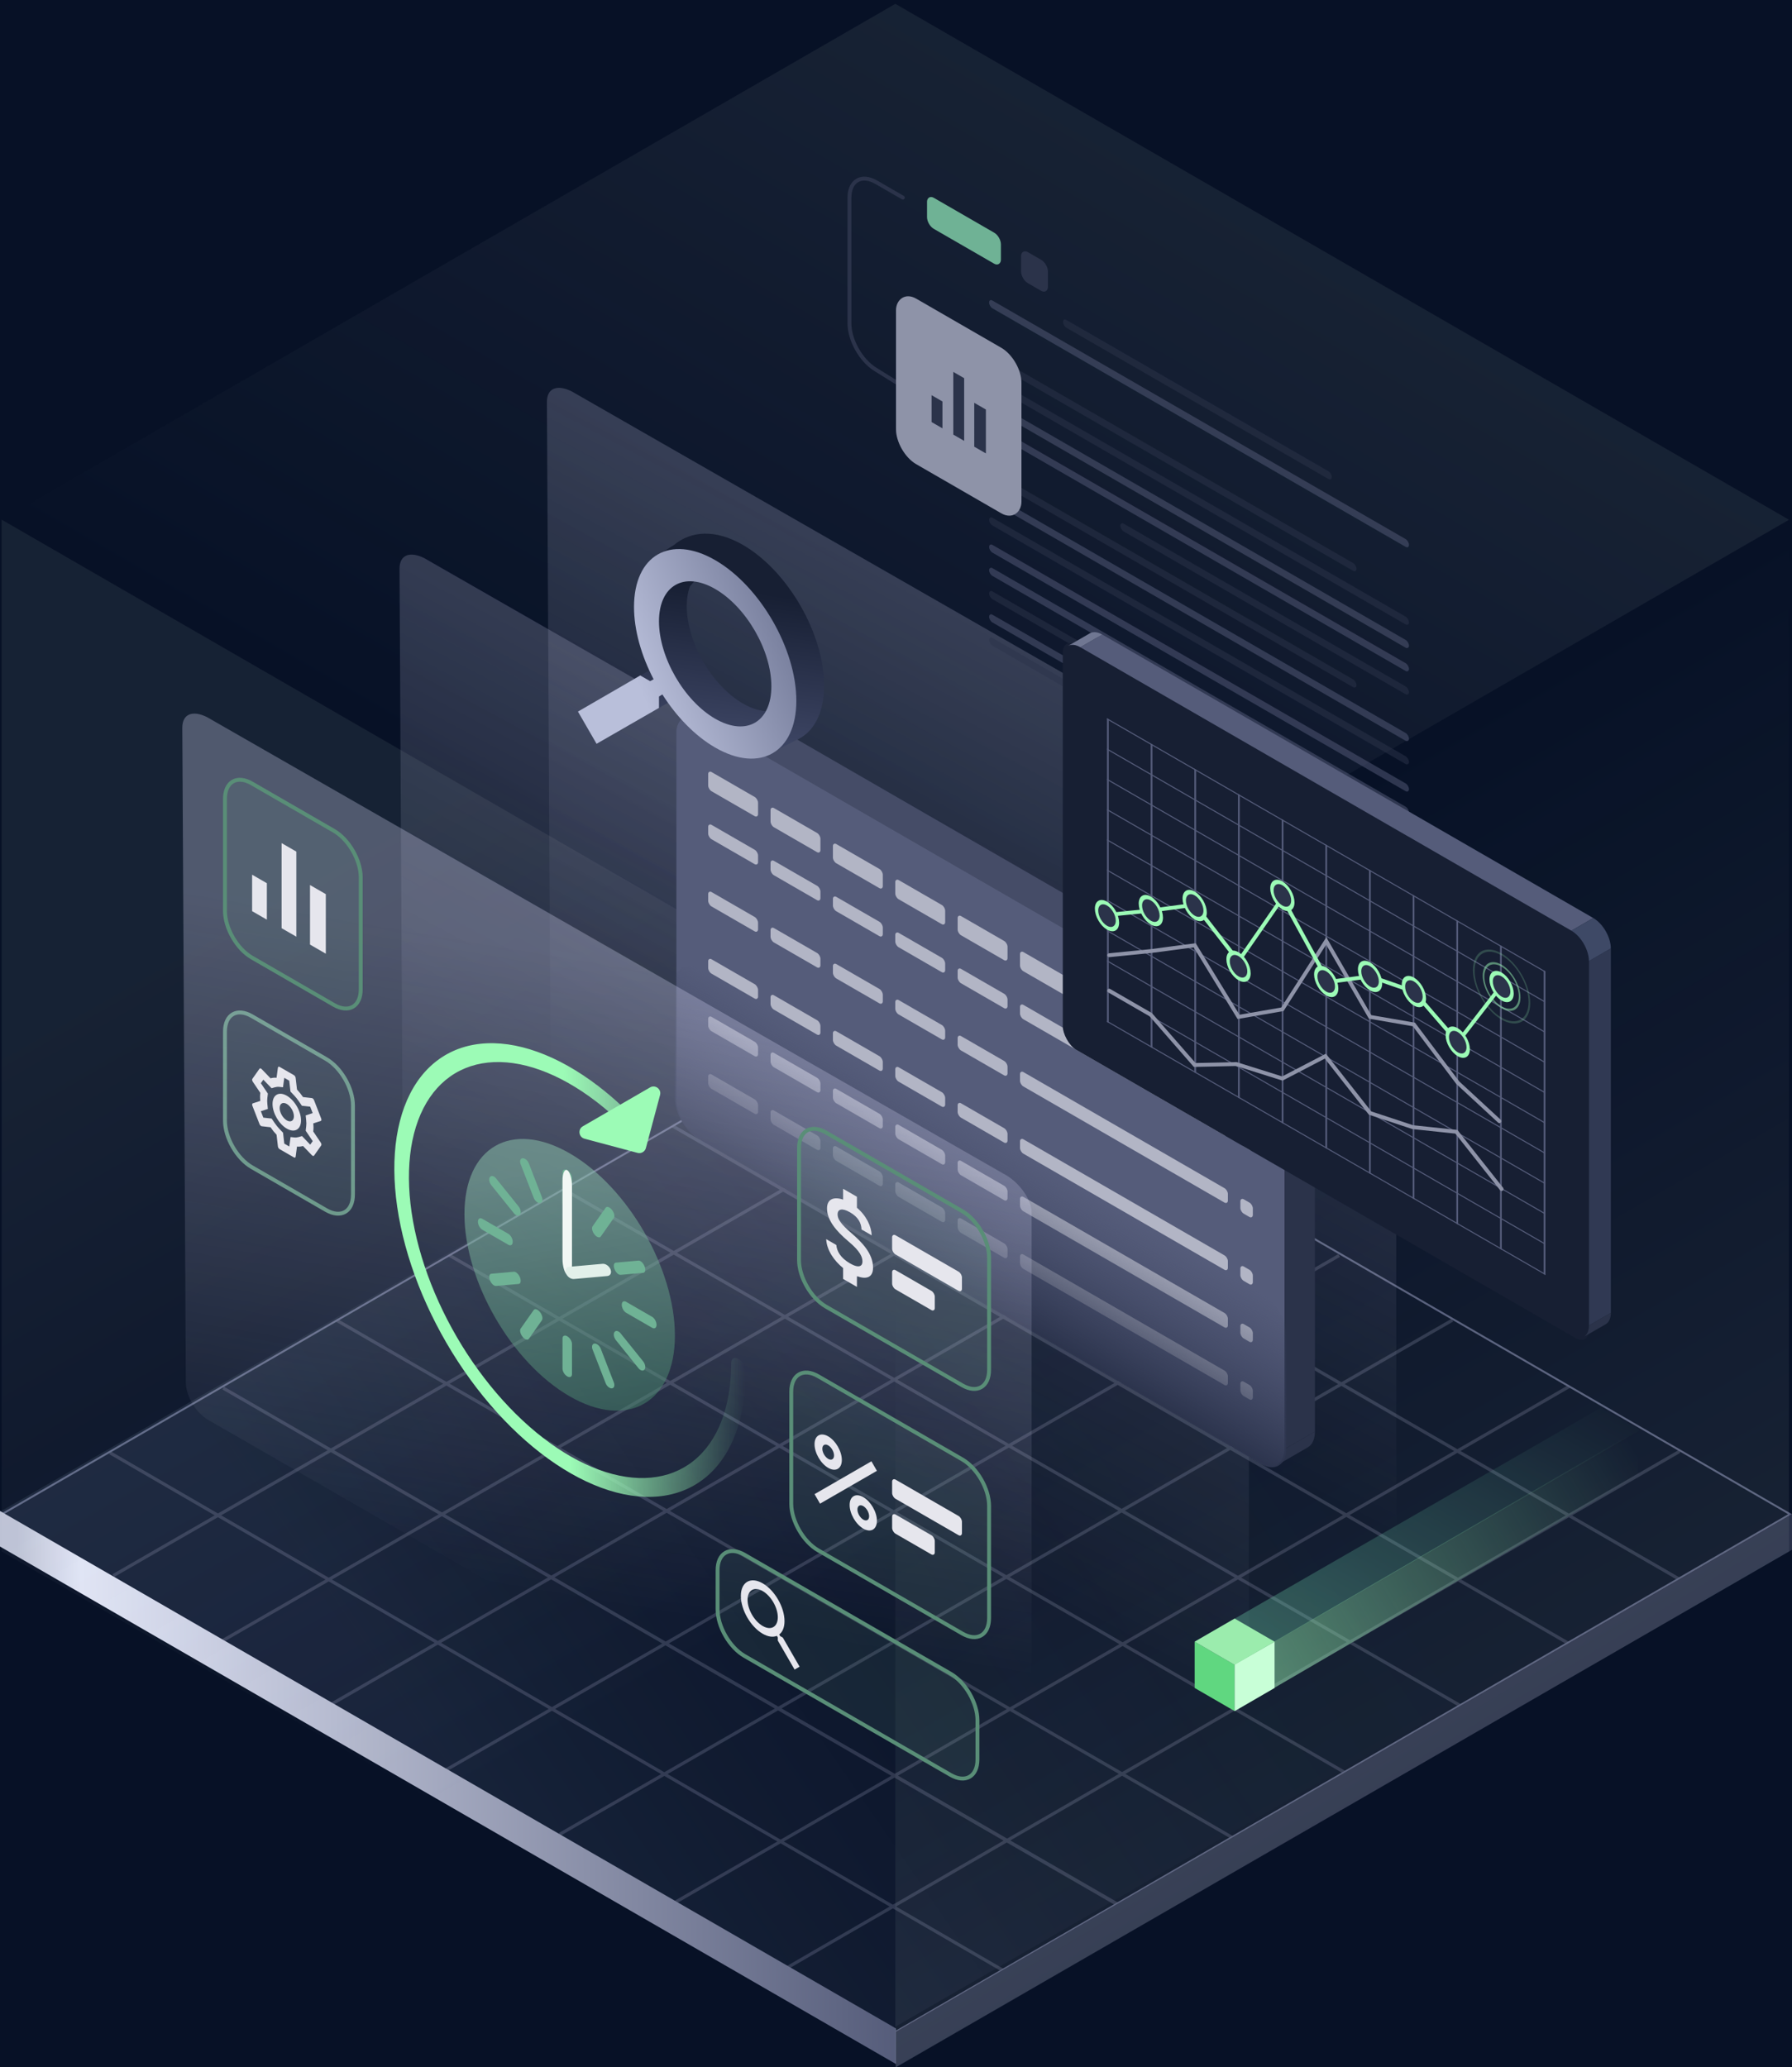 <svg width="462" height="533" viewBox="0 0 462 533" fill="none" xmlns="http://www.w3.org/2000/svg">
<g clip-path="url(#clip0_2367_3290)">
<rect width="462" height="533" fill="#071126"/>
<path fill-rule="evenodd" clip-rule="evenodd" d="M201.603 274.04L202.02 273.318L230.544 289.794L259.144 273.318L259.561 274.04L231.378 290.275L259.159 306.322L287.498 289.996L287.915 290.718L259.993 306.804L287.272 322.56L315.643 306.202L316.06 306.924L288.106 323.042L316.805 339.619L345.04 323.354L345.457 324.076L317.639 340.101L345.836 356.388L374.227 340.032L374.644 340.755L346.67 356.87L375.725 373.653L404.457 357.072L404.875 357.794L376.559 374.134L404.475 390.259L432.811 373.863L433.228 374.585L405.309 390.741L433.02 406.747L432.603 407.469L404.476 391.223L376.72 407.284L404.666 423.426L404.249 424.148L375.887 407.766L348.865 423.402L376.521 439.327L376.104 440.049L348.031 423.884L319.126 440.611L347.125 456.783L346.708 457.505L318.293 441.093L290.121 457.395L317.937 473.462L317.52 474.184L289.288 457.877L260.479 474.547L288.124 490.502L287.707 491.336L259.561 475.078L231.023 491.592L258.728 507.653L258.311 508.375L230.191 492.074L202.019 508.375L201.602 507.653L229.359 491.592L201.251 475.297L172.832 491.697L172.415 490.975L200.419 474.815L171.269 457.916L144.478 473.35L144.061 472.628L170.436 457.434L142.29 441.117L115.291 456.672L114.874 455.949L141.458 440.635L112.884 424.07L85.269 439.993L84.852 439.271L112.052 423.588L84.749 407.76L57.749 423.314L57.332 422.592L83.916 407.277L56.186 391.202L29.395 406.635L28.978 405.913L55.353 390.719L28.145 374.946L28.562 374.224L56.187 390.238L84.472 373.944L57.332 358.267L57.749 357.545L85.319 373.456L114.265 356.781L86.52 340.755L86.937 340.032L115.1 356.3L143.335 340.034L115.708 324.076L116.125 323.354L144.169 339.553L172.865 323.022L145.729 307.397L146.146 306.675L173.7 322.541L201.057 306.781L173.249 290.718L173.666 289.996L201.892 306.3L229.709 290.274L201.603 274.04ZM230.544 290.756L202.726 306.782L230.507 322.828L258.324 306.803L230.544 290.756ZM201.891 307.263L174.536 323.022L202.36 339.043L229.672 323.309L201.891 307.263ZM173.7 323.503L145.004 340.035L172.784 356.081L201.525 339.525L173.7 323.503ZM144.169 340.516L115.934 356.781L143.715 372.828L171.95 356.562L144.169 340.516ZM115.099 357.262L86.153 373.938L113.946 389.978L142.88 373.309L115.099 357.262ZM85.306 374.426L57.02 390.721L84.75 406.797L113.087 390.472L85.306 374.426ZM231.341 323.31L259.159 307.285L286.437 323.041L258.631 339.074L231.341 323.31ZM203.195 339.524L230.506 323.791L257.797 339.555L230.541 355.27L203.195 339.524ZM173.619 356.563L202.36 340.006L229.706 355.752L200.934 372.341L173.619 356.563ZM144.549 373.31L172.784 357.044L200.099 372.822L171.876 389.095L144.549 373.31ZM114.78 390.459L143.714 373.791L171.042 389.576L142.131 406.245L114.78 390.459ZM85.583 407.28L113.921 390.954L141.261 406.746L112.885 423.107L85.583 407.28ZM287.271 323.523L259.465 339.555L288.153 356.126L315.97 340.1L287.271 323.523ZM258.631 340.036L231.376 355.751L260.096 372.288L287.318 356.607L258.631 340.036ZM230.541 356.233L201.768 372.823L230.43 389.379L259.261 372.77L230.541 356.233ZM200.933 373.304L172.71 389.576L201.361 406.125L229.596 389.86L200.933 373.304ZM171.876 390.057L142.966 406.726L171.616 423.261L200.526 406.606L171.876 390.057ZM142.095 407.228L113.718 423.59L142.292 440.154L170.733 423.77L142.095 407.228ZM288.987 356.607L316.804 340.582L345.001 356.869L317.184 372.894L288.987 356.607ZM260.932 372.77L288.152 357.088L316.349 373.375L289.173 389.031L260.932 372.77ZM231.265 389.861L260.096 373.251L288.337 389.512L259.461 406.147L231.265 389.861ZM202.195 406.607L230.43 390.341L258.626 406.628L230.391 422.894L202.195 406.607ZM172.45 423.743L201.36 407.088L229.557 423.375L200.659 440.023L172.45 423.743ZM143.124 440.637L171.567 424.251L199.764 440.538L171.27 456.953L143.124 440.637ZM345.835 357.351L318.018 373.376L347.097 390.173L374.891 374.134L345.835 357.351ZM317.183 373.857L290.008 389.512L319.157 406.296L346.263 390.654L317.183 373.857ZM289.173 389.993L260.295 406.629L289.423 423.454L318.322 406.778L289.173 389.993ZM259.461 407.11L231.226 423.376L260.378 440.215L288.589 423.935L259.461 407.11ZM230.391 423.857L201.493 440.504L230.683 457.351L259.544 440.696L230.391 423.857ZM200.598 441.02L172.103 457.436L201.252 474.334L229.776 457.874L200.598 441.02ZM347.931 390.654L375.725 374.616L403.642 390.741L375.887 406.802L347.931 390.654ZM319.992 406.777L347.097 391.136L375.054 407.284L348.03 422.922L319.992 406.777ZM290.257 423.936L319.157 407.258L347.197 423.404L318.293 440.129L290.257 423.936ZM261.212 440.696L289.423 424.417L317.46 440.611L289.288 456.914L261.212 440.696ZM231.517 457.832L260.378 441.178L288.455 457.396L259.646 474.066L231.517 457.832ZM202.084 474.817L230.61 458.355L258.728 474.597L230.191 491.11L202.084 474.817Z" fill="#2B334A"/>
<path d="M0.496 390.43L231 257.031L461.504 390.43L231 523.828L0.496 390.43Z" stroke="#555C7A" stroke-width="0.5" stroke-linecap="round"/>
<rect width="266.05" height="266.05" transform="matrix(-0.866 0.5 0.866 0.5 230 257)" fill="url(#paint0_linear_2367_3290)" fill-opacity="0.3"/>
<path fill-rule="evenodd" clip-rule="evenodd" d="M0 389.596L231 523.025V532.199L0 398.769V389.596Z" fill="url(#paint1_linear_2367_3290)"/>
<path fill-rule="evenodd" clip-rule="evenodd" d="M231 523.859L462 390.43V399.603L231 533.033V523.859Z" fill="url(#paint2_linear_2367_3290)"/>
<g opacity="0.15">
<rect width="266.047" height="266.047" transform="matrix(-0.866 0.5 -3.18351e-05 1 461.227 133.987)" fill="url(#paint3_linear_2367_3290)"/>
<rect width="266.047" height="266.047" transform="matrix(-0.866 -0.5 3.18351e-05 1 230.818 267.015)" fill="url(#paint4_linear_2367_3290)"/>
<rect width="266.047" height="266.047" transform="matrix(-0.866 -0.5 -0.866 0.5 461.227 134.016)" fill="url(#paint5_linear_2367_3290)"/>
</g>
<path d="M314.667 443.166L110.299 325.472C106.649 323.647 103.912 319.085 103.912 315.436L103 146.649C103 143 105.737 142.088 109.386 143.912L314.667 261.607C318.317 263.431 321.966 267.993 321.966 271.643L321.966 440.429C321.966 444.079 318.317 444.991 314.667 443.166Z" fill="url(#paint6_linear_2367_3290)" fill-opacity="0.2"/>
<path d="M352.667 400.166L148.299 282.472C144.649 280.647 141.912 276.085 141.912 272.436L141 103.649C141 100 143.737 99.088 147.386 100.912L352.667 218.607C356.317 220.431 359.966 224.993 359.966 228.643L359.966 397.429C359.966 401.079 356.317 401.991 352.667 400.166Z" fill="url(#paint7_linear_2367_3290)" fill-opacity="0.2"/>
<rect width="181.037" height="108.622" rx="7" transform="matrix(-0.866 -0.5 0 1 331.162 272.28)" fill="#555C7A"/>
<rect width="9.052" height="94.139" transform="matrix(-0.866 0.5 0 1 339 274.996)" fill="#2B334A"/>
<rect width="166.554" height="9.052" transform="matrix(-0.866 -0.5 -0.866 0.5 332.729 264.134)" fill="#454C67"/>
<path d="M331.161 373.661C331.161 375.514 330.549 377.014 329.324 377.721L337.163 373.195C338.388 372.488 339 370.988 339 369.135L331.161 373.661Z" fill="#2B334A"/>
<path d="M331.161 279.522C331.161 275.523 328.353 270.659 324.89 268.66L332.729 264.134C336.192 266.133 339 270.997 339 274.996L331.161 279.522Z" fill="#B2B5C5"/>
<path d="M176.215 184.944C177.439 184.237 179.044 184.456 180.649 185.383L188.488 180.857C186.883 179.93 185.278 179.711 184.054 180.418L176.215 184.944Z" fill="#555C7A"/>
<rect width="14.853" height="4.951" rx="1" transform="matrix(-0.866 -0.5 0 1 259.754 243.126)" fill="#B2B5C5"/>
<rect width="61.888" height="4.951" rx="1" transform="matrix(-0.866 -0.5 0 1 316.566 275.926)" fill="#B2B5C5"/>
<rect width="14.853" height="4.951" rx="1" transform="matrix(-0.866 -0.5 0 1 243.676 233.842)" fill="#B2B5C5"/>
<rect width="14.853" height="4.951" rx="1" transform="matrix(-0.866 -0.5 0 1 227.596 224.559)" fill="#B2B5C5"/>
<rect width="14.853" height="4.951" rx="1" transform="matrix(-0.866 -0.5 0 1 211.518 215.276)" fill="#B2B5C5"/>
<rect width="14.853" height="4.951" rx="1" transform="matrix(-0.866 -0.5 0 1 195.439 205.993)" fill="#B2B5C5"/>
<rect width="3.713" height="4.951" rx="1" transform="matrix(-0.866 -0.5 0 1 322.998 279.639)" fill="#B2B5C5"/>
<rect width="3.713" height="3.713" rx="1" transform="matrix(-0.866 -0.5 0 1 322.998 293.255)" fill="#B2B5C5"/>
<rect width="61.888" height="3.713" rx="1" transform="matrix(-0.866 -0.5 0 1 316.566 289.541)" fill="#B2B5C5"/>
<rect width="14.853" height="3.713" rx="1" transform="matrix(-0.866 -0.5 0 1 259.754 256.741)" fill="#B2B5C5"/>
<rect width="14.853" height="3.713" rx="1" transform="matrix(-0.866 -0.5 0 1 243.676 247.458)" fill="#B2B5C5"/>
<rect width="14.853" height="3.713" rx="1" transform="matrix(-0.866 -0.5 0 1 227.598 238.175)" fill="#B2B5C5"/>
<rect width="14.853" height="3.713" rx="1" transform="matrix(-0.866 -0.5 0 1 211.518 228.891)" fill="#B2B5C5"/>
<rect width="14.853" height="3.713" rx="1" transform="matrix(-0.866 -0.5 0 1 195.438 219.608)" fill="#B2B5C5"/>
<rect width="3.713" height="3.713" rx="1" transform="matrix(-0.866 -0.5 0 1 322.998 327.912)" fill="#B2B5C5"/>
<rect width="61.888" height="3.713" rx="1" transform="matrix(-0.866 -0.5 0 1 316.566 324.199)" fill="#B2B5C5"/>
<rect width="14.853" height="3.713" rx="1" transform="matrix(-0.866 -0.5 0 1 259.754 291.398)" fill="#B2B5C5"/>
<rect width="14.853" height="3.713" rx="1" transform="matrix(-0.866 -0.5 0 1 243.676 282.115)" fill="#B2B5C5"/>
<rect width="14.853" height="3.713" rx="1" transform="matrix(-0.866 -0.5 0 1 227.596 272.832)" fill="#B2B5C5"/>
<rect width="14.853" height="3.713" rx="1" transform="matrix(-0.866 -0.5 0 1 211.516 263.549)" fill="#B2B5C5"/>
<rect width="14.853" height="3.713" rx="1" transform="matrix(-0.866 -0.5 0 1 195.438 254.265)" fill="#B2B5C5"/>
<rect width="3.713" height="3.713" rx="1" transform="matrix(-0.866 -0.5 0 1 322.998 342.765)" fill="#B2B5C5"/>
<rect width="61.888" height="3.713" rx="1" transform="matrix(-0.866 -0.5 0 1 316.566 339.052)" fill="#B2B5C5"/>
<rect width="14.853" height="3.713" rx="1" transform="matrix(-0.866 -0.5 0 1 259.754 306.251)" fill="#B2B5C5"/>
<rect width="14.853" height="3.713" rx="1" transform="matrix(-0.866 -0.5 0 1 243.676 296.968)" fill="#B2B5C5"/>
<rect width="14.853" height="3.713" rx="1" transform="matrix(-0.866 -0.5 0 1 227.596 287.685)" fill="#B2B5C5"/>
<rect width="14.853" height="3.713" rx="1" transform="matrix(-0.866 -0.5 0 1 211.516 278.402)" fill="#B2B5C5"/>
<rect width="14.853" height="3.713" rx="1" transform="matrix(-0.866 -0.5 0 1 195.438 269.118)" fill="#B2B5C5"/>
<rect width="3.713" height="3.713" rx="1" transform="matrix(-0.866 -0.5 0 1 322.998 357.618)" fill="#B2B5C5"/>
<rect width="61.888" height="3.713" rx="1" transform="matrix(-0.866 -0.5 0 1 316.566 353.905)" fill="#B2B5C5"/>
<rect width="14.853" height="3.713" rx="1" transform="matrix(-0.866 -0.5 0 1 259.754 321.104)" fill="#B2B5C5"/>
<rect width="14.853" height="3.713" rx="1" transform="matrix(-0.866 -0.5 0 1 243.676 311.821)" fill="#B2B5C5"/>
<rect width="14.853" height="3.713" rx="1" transform="matrix(-0.866 -0.5 0 1 227.596 302.538)" fill="#B2B5C5"/>
<rect width="14.853" height="3.713" rx="1" transform="matrix(-0.866 -0.5 0 1 211.516 293.255)" fill="#B2B5C5"/>
<rect width="14.853" height="3.713" rx="1" transform="matrix(-0.866 -0.5 0 1 195.438 283.971)" fill="#B2B5C5"/>
<rect width="181.95" height="43.979" rx="7" transform="matrix(-0.866 -0.5 0 1 331.574 337.156)" fill="url(#paint8_linear_2367_3290)"/>
<rect width="3.713" height="3.713" rx="1" transform="matrix(-0.866 -0.5 0 1 322.998 310.583)" fill="#B2B5C5"/>
<rect width="61.888" height="3.713" rx="1" transform="matrix(-0.866 -0.5 0 1 316.566 306.87)" fill="#B2B5C5"/>
<rect width="14.853" height="3.713" rx="1" transform="matrix(-0.866 -0.5 0 1 259.754 274.069)" fill="#B2B5C5"/>
<rect width="14.853" height="3.713" rx="1" transform="matrix(-0.866 -0.5 0 1 243.676 264.786)" fill="#B2B5C5"/>
<rect width="14.853" height="3.713" rx="1" transform="matrix(-0.866 -0.5 0 1 227.598 255.503)" fill="#B2B5C5"/>
<rect width="14.853" height="3.713" rx="1" transform="matrix(-0.866 -0.5 0 1 211.518 246.22)" fill="#B2B5C5"/>
<rect width="14.853" height="3.713" rx="1" transform="matrix(-0.866 -0.5 0 1 195.438 236.937)" fill="#B2B5C5"/>
<path fill-rule="evenodd" clip-rule="evenodd" d="M196.719 195.216C197.413 193.785 195.266 194.143 196.719 195.216L205.384 190.782C209.727 188.862 212.465 183.967 212.465 176.75C212.464 163.405 203.095 147.179 191.538 140.506C184.388 136.378 178.112 136.899 173.818 140.478L168.805 143.683L164.152 155.85C164.18 154.01 163.782 157.368 164.152 155.85L167.731 172.67L155.924 179.486L160.219 188.075L172.741 180.901L178.467 186.269L187.059 194.158L196.719 195.216ZM191.54 181.397C193.932 182.778 196.186 183.414 198.171 183.382L200.655 170.523L189.919 154.777L180.972 147.619L177.877 151.19C177.343 152.629 177.052 154.343 177.052 156.305C177.053 165.561 183.524 176.769 191.54 181.397Z" fill="url(#paint9_linear_2367_3290)"/>
<path d="M165.068 174.166L167.611 175.634L168.512 175.151C165.357 169.092 163.457 162.493 163.457 156.508C163.456 143.163 172.824 137.754 184.381 144.427C195.938 151.1 205.307 167.326 205.308 180.671C205.309 194.016 195.941 199.425 184.384 192.753C179.201 189.76 174.436 184.816 170.766 179.054L169.897 179.593L169.897 182.53L153.802 191.786L149.004 183.478L165.068 174.166ZM184.384 185.318C192.4 189.946 198.87 186.21 198.87 176.954C198.869 167.698 192.398 156.49 184.381 151.862C176.365 147.233 169.895 150.969 169.896 160.226C169.896 169.482 176.367 180.69 184.384 185.318Z" fill="url(#paint10_linear_2367_3290)"/>
<g opacity="0.5">
<path d="M343.336 123C343.336 122.448 342.948 121.776 342.47 121.5L274.92 82.5C274.442 82.224 274.054 82.448 274.054 83C274.054 83.552 274.442 84.224 274.92 84.5L342.47 123.5C342.948 123.776 343.336 123.552 343.336 123Z" fill="#2B334A"/>
<rect width="109.375" height="2" rx="1" transform="matrix(-0.866 -0.5 0 1 349.723 145.688)" fill="#2B334A"/>
<rect width="125" height="2" rx="1" transform="matrix(-0.866 -0.5 0 1 363.254 159.5)" fill="#2B334A"/>
<rect width="125" height="2" rx="1" transform="matrix(-0.866 -0.5 0 1 363.254 165.5)" fill="#555C7A"/>
<rect width="125" height="2" rx="1" transform="matrix(-0.866 -0.5 0 1 363.254 171.5)" fill="#555C7A"/>
<rect width="85.938" height="2" rx="1" transform="matrix(-0.866 -0.5 0 1 363.254 177.5)" fill="#2B334A"/>
<rect width="109.375" height="2" rx="1" transform="matrix(-0.866 -0.5 0 1 349.723 175.688)" fill="#2B334A"/>
<rect width="125" height="2" rx="1" transform="matrix(-0.866 -0.5 0 1 363.254 189.5)" fill="#555C7A"/>
<rect width="125" height="2" rx="1" transform="matrix(-0.866 -0.5 0 1 363.254 195.5)" fill="#2B334A"/>
<rect width="125" height="2" rx="1" transform="matrix(-0.866 -0.5 0 1 363.254 202.5)" fill="#555C7A"/>
<rect width="125" height="2" rx="1" transform="matrix(-0.866 -0.5 0 1 363.254 208.5)" fill="#555C7A"/>
<rect width="125" height="2" rx="1" transform="matrix(-0.866 -0.5 0 1 363.254 214.5)" fill="#2B334A"/>
<rect width="125" height="2" rx="1" transform="matrix(-0.866 -0.5 0 1 363.254 220.5)" fill="#555C7A"/>
<rect width="125" height="2" rx="1" transform="matrix(-0.866 -0.5 0 1 363.254 226.5)" fill="#2B334A"/>
<rect width="88.636" height="2" rx="1" transform="matrix(-0.866 -0.5 0 1 363.254 232.5)" fill="#555C7A"/>
<path d="M363.254 140.5C363.254 139.948 362.866 139.276 362.388 139L255.867 77.5C255.388 77.224 255.001 77.448 255.001 78C255.001 78.552 255.388 79.224 255.867 79.5L362.388 141C362.866 141.276 363.254 141.052 363.254 140.5Z" fill="#555C7A"/>
</g>
<path d="M58 266C58 261.582 61.102 259.791 64.928 262L84.072 273.053C87.898 275.262 91 280.634 91 285.053V308C91 312.418 87.898 314.209 84.072 312L64.928 300.947C61.102 298.738 58 293.366 58 288.947V266Z" fill="#6FB295" fill-opacity="0.1" stroke="#598E77" stroke-linejoin="bevel"/>
<path d="M258.667 484.166L54.299 366.472C50.649 364.647 47.912 360.085 47.912 356.436L47 187.649C47 184 49.737 183.088 53.386 184.912L258.667 302.607C262.317 304.431 265.966 308.993 265.966 312.643L265.966 481.429C265.966 485.079 262.317 485.991 258.667 484.166Z" fill="url(#paint11_linear_2367_3290)" fill-opacity="0.3"/>
<path fill-rule="evenodd" clip-rule="evenodd" d="M165.893 290.866L163.513 293.023C160.377 289.641 157.064 286.598 153.643 283.98C144.03 276.623 134.172 273.082 125.792 273.977C117.413 274.872 111.044 280.146 107.799 288.877C104.554 297.607 104.639 309.24 108.039 321.743C111.439 334.245 117.938 346.822 126.4 357.276C134.863 367.73 144.751 375.397 154.336 378.937C163.922 382.476 172.596 381.664 178.843 376.641C185.089 371.619 188.512 362.705 188.512 351.458C188.512 350.258 189.354 349.772 190.394 350.372C191.433 350.972 192.275 352.431 192.275 353.631C192.275 365.897 188.543 375.618 181.73 381.095C174.918 386.573 165.458 387.459 155.004 383.599C144.55 379.738 133.766 371.377 124.537 359.976C115.308 348.575 108.22 334.858 104.512 321.223C100.804 307.589 100.712 294.902 104.251 285.38C107.79 275.859 114.735 270.107 123.874 269.131C133.013 268.155 143.764 272.016 154.248 280.04C158.301 283.142 162.215 286.79 165.893 290.866Z" fill="url(#paint12_linear_2367_3290)"/>
<circle cx="31.327" cy="31.327" r="31.327" transform="matrix(0.866 0.5 0 1 119.74 281.713)" fill="url(#paint13_linear_2367_3290)" fill-opacity="0.5"/>
<path d="M145.02 345.132C145.02 344.417 145.567 344.154 146.242 344.544C146.917 344.934 147.465 345.829 147.465 346.544V354.307C147.465 355.022 146.917 355.285 146.242 354.896C145.567 354.506 145.02 353.611 145.02 352.896V345.132Z" fill="#6FB295"/>
<path d="M145.02 302.313C145.02 301.598 145.567 301.335 146.242 301.725C146.917 302.115 147.465 303.01 147.465 303.725V311.489C147.465 312.203 146.917 312.467 146.242 312.077C145.567 311.687 145.02 310.792 145.02 310.077V302.313Z" fill="#6FB295"/>
<path d="M145.02 304.391C145.02 302.529 145.567 301.335 146.242 301.725C146.917 302.115 147.465 303.94 147.465 305.802V326.033C147.465 327.895 146.917 329.089 146.242 328.699C145.567 328.309 145.02 326.484 145.02 324.622V304.391Z" fill="#F1F7F4"/>
<path d="M131.063 318.135C131.682 318.492 132.184 319.414 132.184 320.193C132.184 320.973 131.682 321.315 131.063 320.958L124.339 317.076C123.72 316.719 123.219 315.797 123.219 315.018C123.219 314.238 123.72 313.896 124.339 314.253L131.063 318.135Z" fill="#6FB295"/>
<path d="M168.143 339.544C168.762 339.902 169.264 340.823 169.264 341.603C169.264 342.383 168.762 342.725 168.143 342.368L161.419 338.486C160.8 338.128 160.299 337.207 160.299 336.427C160.299 335.647 160.8 335.305 161.419 335.662L168.143 339.544Z" fill="#6FB295"/>
<path d="M139.709 308.654C140.019 309.452 139.796 310.141 139.211 310.193C138.626 310.245 137.901 309.641 137.592 308.844L134.23 300.179C133.92 299.381 134.144 298.692 134.728 298.64C135.313 298.588 136.038 299.192 136.347 299.99L139.709 308.654Z" fill="#6FB295"/>
<path d="M158.252 356.442C158.562 357.239 158.338 357.928 157.754 357.98C157.169 358.032 156.444 357.428 156.135 356.631L152.773 347.966C152.463 347.168 152.687 346.479 153.271 346.427C153.856 346.375 154.581 346.979 154.89 347.777L158.252 356.442Z" fill="#6FB295"/>
<path d="M133.709 311.087C134.245 311.754 134.406 312.684 134.068 313.164C133.731 313.644 133.023 313.493 132.487 312.826L126.664 305.582C126.128 304.916 125.967 303.986 126.305 303.505C126.642 303.025 127.35 303.176 127.886 303.843L133.709 311.087Z" fill="#6FB295"/>
<path d="M165.822 351.038C166.358 351.705 166.519 352.634 166.182 353.115C165.844 353.595 165.136 353.444 164.6 352.777L158.777 345.533C158.241 344.866 158.08 343.937 158.418 343.456C158.755 342.976 159.464 343.127 160 343.794L165.822 351.038Z" fill="#6FB295"/>
<path d="M132.485 327.909C133.021 327.861 133.729 328.527 134.066 329.397C134.404 330.267 134.243 331.012 133.707 331.059L127.884 331.58C127.348 331.627 126.64 330.961 126.302 330.091C125.965 329.221 126.126 328.477 126.662 328.429L132.485 327.909Z" fill="#6FB295"/>
<path d="M164.602 325.04C165.138 324.993 165.846 325.659 166.184 326.529C166.521 327.399 166.36 328.143 165.824 328.191L160.001 328.711C159.465 328.759 158.757 328.093 158.42 327.223C158.082 326.353 158.243 325.608 158.779 325.561L164.602 325.04Z" fill="#6FB295"/>
<path d="M155.352 325.866C156.145 325.796 157.061 326.444 157.398 327.314C157.736 328.184 157.367 328.946 156.575 329.017L147.967 329.786C147.174 329.857 146.258 329.209 145.921 328.339C145.583 327.469 145.952 326.706 146.744 326.635L155.352 325.866Z" fill="#E2F0EA"/>
<path d="M137.592 337.79C137.901 337.35 138.626 337.583 139.211 338.31C139.796 339.038 140.019 339.984 139.709 340.424L136.348 345.207C136.038 345.647 135.313 345.415 134.729 344.687C134.144 343.96 133.921 343.013 134.23 342.573L137.592 337.79Z" fill="#6FB295"/>
<path d="M156.135 311.413C156.444 310.972 157.169 311.205 157.754 311.933C158.339 312.66 158.562 313.607 158.252 314.047L154.891 318.83C154.581 319.27 153.856 319.037 153.272 318.31C152.687 317.582 152.464 316.636 152.773 316.195L156.135 311.413Z" fill="#6FB295"/>
<path d="M166.515 296.025C166.265 296.959 165.305 297.514 164.371 297.264L150.694 293.608C149.188 293.205 148.92 291.182 150.27 290.401L167.603 280.38C168.953 279.599 170.573 280.841 170.17 282.348L166.515 296.025Z" fill="#9CFBB6"/>
<path d="M58 206C58 201.582 61.102 199.791 64.928 202L86.072 214.207C89.898 216.416 93 221.789 93 226.207V255.102C93 259.52 89.898 261.311 86.072 259.102L64.928 246.895C61.102 244.686 58 239.313 58 234.895V206Z" fill="#6FB295" fill-opacity="0.1" stroke="#598E77" stroke-linejoin="bevel"/>
<path d="M80.758 291.742C80.795 291.424 80.823 291.101 80.823 290.74C80.823 290.379 80.795 290.024 80.758 289.664L82.696 289.033C82.871 288.974 82.916 288.715 82.806 288.418L80.969 283.688C80.887 283.471 80.731 283.285 80.565 283.19C80.51 283.158 80.455 283.137 80.409 283.131L78.123 282.872C77.645 282.172 77.131 281.525 76.571 280.936L76.222 277.925C76.194 277.654 76.001 277.352 75.772 277.219L72.098 275.098C71.869 274.966 71.676 275.045 71.648 275.284L71.299 277.893C70.739 277.834 70.225 277.898 69.747 278.036L67.461 275.655C67.406 275.602 67.35 275.56 67.295 275.528C67.139 275.438 66.983 275.443 66.9 275.565L65.064 278.173C64.945 278.338 65 278.656 65.174 278.916L67.112 281.784C67.075 282.102 67.048 282.436 67.048 282.786C67.048 283.136 67.075 283.502 67.112 283.863L65.174 284.494C65 284.552 64.954 284.812 65.064 285.109L66.901 289.838C66.984 290.056 67.14 290.241 67.305 290.337C67.36 290.368 67.415 290.39 67.461 290.395L69.748 290.655C70.225 291.355 70.74 292.002 71.3 292.59L71.649 295.602C71.676 295.872 71.869 296.174 72.099 296.307L75.772 298.428C76.002 298.56 76.195 298.481 76.222 298.242L76.571 295.634C77.131 295.692 77.645 295.628 78.123 295.491L80.41 297.871C80.465 297.924 80.52 297.967 80.575 297.999C80.731 298.089 80.887 298.083 80.97 297.961L82.806 295.353C82.917 295.183 82.871 294.87 82.696 294.611L80.758 291.742ZM78.94 288.879C78.977 289.229 78.986 289.457 78.986 289.679C78.986 289.902 78.968 290.125 78.94 290.427L78.812 291.551L79.629 292.765L80.621 294.229L79.978 295.141L78.812 293.926L77.857 292.93L77.03 293.174C76.635 293.285 76.259 293.322 75.882 293.285L74.909 293.179L74.762 294.292L74.578 295.618L73.293 294.875L73.118 293.343L72.971 292.06L71.998 291.042C71.603 290.623 71.235 290.167 70.868 289.637L70.032 288.412L69.059 288.306L67.893 288.173L67.25 286.519L68.242 286.201L69.059 285.931L68.93 284.658C68.903 284.313 68.884 284.059 68.884 283.847C68.884 283.635 68.903 283.401 68.93 283.099L69.059 281.975L68.241 280.761L67.249 279.298L67.892 278.386L69.059 279.6L70.014 280.597L70.84 280.353C71.235 280.241 71.612 280.204 71.988 280.241L72.962 280.348L73.108 279.234L73.292 277.909L74.569 278.646L74.743 280.178L74.89 281.461L75.864 282.479C76.258 282.898 76.626 283.354 76.993 283.884L77.829 285.109L78.802 285.215L79.969 285.348L80.611 287.002L79.629 287.336L78.811 287.606L78.94 288.879ZM73.935 282.521C71.906 281.35 70.262 282.299 70.262 284.642C70.262 286.986 71.906 289.833 73.935 291.005C75.965 292.177 77.609 291.228 77.609 288.884C77.608 286.541 75.965 283.693 73.935 282.521ZM73.935 288.884C72.925 288.301 72.099 286.869 72.099 285.703C72.098 284.536 72.925 284.059 73.935 284.642C74.945 285.226 75.772 286.657 75.772 287.824C75.772 288.99 74.945 289.467 73.935 288.884Z" fill="#E6E6ED"/>
<path d="M206 296C206 291.582 209.102 289.791 212.928 292L248.072 312.29C251.898 314.499 255 319.872 255 324.29V353.185C255 357.603 251.898 359.394 248.072 357.185L212.928 336.895C209.102 334.686 206 329.313 206 324.895V296Z" fill="#6FB295" fill-opacity="0.1" stroke="#598E77" stroke-linejoin="bevel"/>
<path d="M204 358.845C204 354.427 207.102 352.636 210.928 354.845L248.072 376.29C251.898 378.499 255 383.872 255 388.29V417.185C255 421.603 251.898 423.394 248.072 421.185L210.928 399.74C207.102 397.531 204 392.158 204 387.74V358.845Z" fill="#6FB295" fill-opacity="0.1" stroke="#598E77" stroke-linejoin="bevel"/>
<path d="M185 404.876C185 400.457 188.102 398.666 191.928 400.876L245.072 431.558C248.898 433.767 252 439.14 252 443.558V453.652C252 458.071 248.898 459.862 245.072 457.652L191.928 426.97C188.102 424.761 185 419.388 185 414.97V404.876Z" fill="#6FB295" fill-opacity="0.1" stroke="#598E77" stroke-linejoin="bevel"/>
<path d="M201.825 422.25L201.141 421.855L200.899 421.445C201.747 420.795 202.258 419.61 202.258 418C202.258 414.41 199.738 410.045 196.629 408.25C193.52 406.455 191 407.91 191 411.5C191 415.09 193.52 419.455 196.629 421.25C198.023 422.055 199.305 422.205 200.292 421.795L200.526 422.21V423L204.856 430.49L206.147 429.745L201.825 422.25ZM196.629 419.25C194.473 418.005 192.732 414.99 192.732 412.5C192.732 410.01 194.473 409.005 196.629 410.25C198.786 411.495 200.526 414.51 200.526 417C200.526 419.49 198.786 420.495 196.629 419.25Z" fill="#E6E6ED"/>
<path d="M83.998 230.551L79.927 228.201L79.927 243.558L83.999 245.908L83.998 230.551ZM76.398 219.582L72.599 217.388L72.599 239.326L76.399 241.52L76.398 219.582ZM68.799 227.73L64.999 225.536L65 234.938L68.8 237.132L68.799 227.73Z" fill="#E6E6ED"/>
<path d="M219.503 317.957C216.809 315.64 215.943 314.352 215.943 313.125C215.943 311.717 217.141 311.428 219.147 312.586C221.259 313.805 222.042 315.355 222.113 317.011L224.735 318.525C224.652 316.255 223.406 313.495 220.926 311.405L220.926 308.577L217.367 306.521L217.367 309.311C215.065 308.524 213.214 309.083 213.214 311.575C213.214 314.559 215.48 317.352 218.791 320.129C221.757 322.617 222.351 324.096 222.351 325.297C222.351 326.188 221.769 327.273 219.147 325.759C216.703 324.348 215.742 322.604 215.611 321.005L213 319.498C213.143 322.409 215.089 325.121 217.367 326.966L217.367 329.768L220.927 331.823L220.927 329.047C223.241 329.905 225.08 329.507 225.08 326.86C225.08 323.192 222.196 320.274 219.503 317.957Z" fill="#E6E6ED"/>
<rect width="20.784" height="4.951" rx="1" transform="matrix(-0.866 -0.5 0 1 248 328.392)" fill="#E6E6ED"/>
<rect width="20.784" height="4.951" rx="1" transform="matrix(-0.866 -0.5 0 1 248 391.392)" fill="#E6E6ED"/>
<rect width="12.701" height="4.951" rx="1" transform="matrix(-0.866 -0.5 0 1 241 333.351)" fill="#E6E6ED"/>
<rect width="12.701" height="4.951" rx="1" transform="matrix(-0.866 -0.5 0 1 241 396.351)" fill="#E6E6ED"/>
<path d="M213.518 370.354C211.578 369.234 210 370.145 210 372.385C210 374.625 211.578 377.358 213.518 378.478C215.458 379.598 217.036 378.687 217.036 376.447C217.036 374.207 215.458 371.474 213.518 370.354ZM213.518 376.157C212.684 375.675 212.01 374.509 212.01 373.546C212.01 372.582 212.684 372.194 213.518 372.675C214.352 373.157 215.025 374.323 215.025 375.287C215.025 376.25 214.352 376.639 213.518 376.157ZM222.564 386.022C220.624 384.902 219.046 385.813 219.046 388.053C219.046 390.293 220.624 393.026 222.564 394.146C224.503 395.266 226.081 394.355 226.081 392.115C226.081 389.875 224.503 387.142 222.564 386.022ZM222.564 391.825C221.729 391.343 221.056 390.177 221.056 389.213C221.056 388.25 221.729 387.861 222.564 388.343C223.398 388.825 224.071 389.991 224.071 390.954C224.071 391.918 223.398 392.306 222.564 391.825ZM211.417 387.711L210 385.256L224.664 376.79L226.081 379.244L211.417 387.711Z" fill="#E6E6ED"/>
<path d="M422.854 368.731L318.308 429.276L308.087 423.249L412.698 363L422.854 368.731Z" fill="url(#paint14_linear_2367_3290)" fill-opacity="0.3"/>
<path d="M422.357 380.411L318.3 441.192V429.238L422.357 368.67L422.357 380.411Z" fill="url(#paint15_linear_2367_3290)"/>
<path d="M318.302 441.194L308 435.229V423.297L308.014 423.289L318.302 429.246V441.194Z" fill="#60D780"/>
<path d="M318.303 441.19V429.171L328.605 423.29V435.229L318.303 441.19Z" fill="#C8FFD7"/>
<path d="M328.6 423.295L318.302 429.258L308.004 423.295L318.302 417.332L328.6 423.295Z" fill="#9BECAD"/>
<rect width="156.625" height="104.417" rx="4" transform="matrix(0.866 0.5 0 1 274 164.27)" fill="#171F33"/>
<rect width="6.526" height="93.975" transform="matrix(0.866 -0.5 0 1 409.643 247.804)" fill="#303953"/>
<rect width="146.184" height="6.526" transform="matrix(0.866 0.5 -0.866 0.5 284.174 163.618)" fill="#555C7A"/>
<path d="M275.322 166.564C276.205 166.054 277.362 166.213 278.519 166.881L284.171 163.618C283.014 162.95 281.857 162.791 280.974 163.301L275.322 166.564Z" fill="#707792"/>
<path d="M409.641 247.804C409.641 244.921 407.616 241.414 405.119 239.973L410.771 236.71C413.268 238.151 415.292 241.658 415.292 244.541L409.641 247.804Z" fill="#3E4966"/>
<path d="M408.318 344.706C409.201 344.197 409.643 343.115 409.643 341.779L415.294 338.516C415.294 339.852 414.853 340.934 413.97 341.443L408.318 344.706Z" fill="#2B334A"/>
<rect width="0.52" height="78.313" transform="matrix(0.866 0.5 0 1 285.398 185.189)" fill="#555C7A"/>
<rect width="0.52" height="78.313" transform="matrix(0.866 0.5 0 1 307.916 198.188)" fill="#555C7A"/>
<rect width="0.52" height="78.313" transform="matrix(0.866 0.5 0 1 330.434 211.19)" fill="#555C7A"/>
<rect width="0.52" height="78.313" transform="matrix(0.866 0.5 0 1 352.951 224.189)" fill="#555C7A"/>
<rect width="0.52" height="78.313" transform="matrix(0.866 0.5 0 1 375.463 237.188)" fill="#555C7A"/>
<rect width="0.52" height="78.313" transform="matrix(0.866 0.5 0 1 397.98 250.188)" fill="#555C7A"/>
<rect width="0.52" height="78.313" transform="matrix(0.866 0.5 0 1 296.658 191.689)" fill="#555C7A"/>
<rect width="0.52" height="78.313" transform="matrix(0.866 0.5 0 1 319.174 204.689)" fill="#555C7A"/>
<rect width="0.52" height="78.313" transform="matrix(0.866 0.5 0 1 341.689 217.689)" fill="#555C7A"/>
<rect width="0.52" height="78.313" transform="matrix(0.866 0.5 0 1 364.205 230.687)" fill="#555C7A"/>
<rect width="0.52" height="78.313" transform="matrix(0.866 0.5 0 1 386.723 243.689)" fill="#555C7A"/>
<rect width="0.311" height="130.521" transform="matrix(-5.41668e-08 1 -0.866 -0.5 398.434 250.449)" fill="#555C7A"/>
<rect width="0.311" height="130.521" transform="matrix(-6.30919e-08 1 -0.866 -0.5 398.434 266.049)" fill="#555C7A"/>
<rect width="0.311" height="130.521" transform="matrix(-6.30919e-08 1 -0.866 -0.5 398.434 281.649)" fill="#555C7A"/>
<rect width="0.311" height="130.521" transform="matrix(-6.30919e-08 1 -0.866 -0.5 398.434 297.25)" fill="#555C7A"/>
<rect width="0.311" height="130.521" transform="matrix(-6.30919e-08 1 -0.866 -0.5 398.434 312.85)" fill="#555C7A"/>
<rect width="0.311" height="130.521" transform="matrix(-6.30919e-08 1 -0.866 -0.5 398.434 328.45)" fill="#555C7A"/>
<rect width="0.311" height="130.521" transform="matrix(-6.30919e-08 1 -0.866 -0.5 398.434 258.249)" fill="#555C7A"/>
<rect width="0.311" height="130.521" transform="matrix(-6.30919e-08 1 -0.866 -0.5 398.434 273.849)" fill="#555C7A"/>
<rect width="0.311" height="130.521" transform="matrix(-6.30919e-08 1 -0.866 -0.5 398.434 289.449)" fill="#555C7A"/>
<rect width="0.311" height="130.521" transform="matrix(-6.30919e-08 1 -0.866 -0.5 398.434 305.05)" fill="#555C7A"/>
<rect width="0.311" height="130.521" transform="matrix(-6.30919e-08 1 -0.866 -0.5 398.434 320.65)" fill="#555C7A"/>
<path d="M285.965 255.435L296.66 261.61L308.007 274.596L318.745 274.36L330.614 278.093L341.694 272.322L353.22 286.995L364.211 290.626L375.469 291.822L387.131 306.573" stroke="#8E93A8" stroke-linecap="round"/>
<path d="M285.965 246.298L296.703 245.228L308.007 243.736L319.31 262.196L330.614 260.238L341.917 242.618L353.22 262.196L364.524 264.154L375.827 279.164L386.566 289.092" stroke="#8E93A8" stroke-linecap="round"/>
<path d="M285.963 235.857L296.701 234.787L308.005 233.294L319.308 247.839L330.612 231.524L342.48 253.199L353.218 251.754L364.522 255.67L375.825 268.722L386.9 254.365" stroke="#9CFBB6" stroke-linecap="round"/>
<circle cx="2.61" cy="2.61" r="3.11" transform="matrix(0.866 0.5 0 1 283.137 232.176)" fill="#2B334A" stroke="#9CFBB6"/>
<circle cx="2.61" cy="2.61" r="3.11" transform="matrix(0.866 0.5 0 1 294.441 230.871)" fill="#2B334A" stroke="#9CFBB6"/>
<circle cx="2.61" cy="2.61" r="3.11" transform="matrix(0.866 0.5 0 1 305.744 229.566)" fill="#2B334A" stroke="#9CFBB6"/>
<circle cx="2.61" cy="2.61" r="3.11" transform="matrix(0.866 0.5 0 1 317.047 245.228)" fill="#2B334A" stroke="#9CFBB6"/>
<circle cx="2.61" cy="2.61" r="3.11" transform="matrix(0.866 0.5 0 1 328.352 226.955)" fill="#2B334A" stroke="#9CFBB6"/>
<circle cx="2.61" cy="2.61" r="3.11" transform="matrix(0.866 0.5 0 1 339.654 249.144)" fill="#2B334A" stroke="#9CFBB6"/>
<circle cx="2.61" cy="2.61" r="3.11" transform="matrix(0.866 0.5 0 1 350.957 247.839)" fill="#2B334A" stroke="#9CFBB6"/>
<circle cx="2.61" cy="2.61" r="3.11" transform="matrix(0.866 0.5 0 1 362.26 251.754)" fill="#2B334A" stroke="#9CFBB6"/>
<circle cx="2.61" cy="2.61" r="3.11" transform="matrix(0.866 0.5 0 1 373.564 264.806)" fill="#2B334A" stroke="#9CFBB6"/>
<circle cx="5.118" cy="5.118" r="5.368" transform="matrix(0.866 0.5 0 1 382.695 246.688)" stroke="#9CFBB6" stroke-opacity="0.5" stroke-width="0.5"/>
<circle cx="8.029" cy="8.029" r="8.279" transform="matrix(0.866 0.5 0 1 380.174 242.322)" stroke="#9CFBB6" stroke-opacity="0.2" stroke-width="0.5"/>
<circle cx="2.61" cy="2.61" r="3.11" transform="matrix(0.866 0.5 0 1 384.867 250.449)" fill="#2B334A" stroke="#9CFBB6"/>
<rect width="21.998" height="8" rx="2" transform="matrix(0.866 0.5 -3.18445e-05 -1 238.998 57.998)" fill="#6FB295"/>
<rect width="8" height="8" rx="2" transform="matrix(0.866 0.5 -3.18445e-05 -1 263.244 71.998)" fill="#2B334A"/>
<path d="M230.996 98.545L225.661 95.225C221.942 92.911 219.001 87.683 219.001 83.386L219.001 51C219 46.582 222.102 44.791 225.928 47L232.759 50.944" stroke="#2B334A" stroke-linecap="round"/>
<rect width="37.349" height="42.679" rx="6" transform="matrix(-0.866 -0.5 3.18907e-05 1 263.344 92.676)" fill="#8E93A8"/>
<g clip-path="url(#clip1_2367_3290)">
<path d="M254.172 105.593L251.172 103.861L251.173 115.177L254.172 116.909L254.172 105.593ZM248.572 97.51L245.772 95.894L245.773 112.059L248.573 113.676L248.572 97.51ZM242.973 103.514L240.173 101.898L240.173 108.826L242.973 110.442L242.973 103.514Z" fill="#2B334A"/>
</g>
</g>
<defs>
<linearGradient id="paint0_linear_2367_3290" x1="268.395" y1="130.78" x2="56.058" y2="222.455" gradientUnits="userSpaceOnUse">
<stop stop-color="#C1D6FF" stop-opacity="0.3"/>
<stop offset="1" stop-color="#071127" stop-opacity="0"/>
</linearGradient>
<linearGradient id="paint1_linear_2367_3290" x1="5.203" y1="468.613" x2="230.981" y2="466.007" gradientUnits="userSpaceOnUse">
<stop stop-color="#BDC2D5"/>
<stop offset="0.073" stop-color="#E0E4F5"/>
<stop offset="1" stop-color="#555C7A"/>
</linearGradient>
<linearGradient id="paint2_linear_2367_3290" x1="229.964" y1="390.761" x2="360.077" y2="602.939" gradientUnits="userSpaceOnUse">
<stop stop-color="#3D4461"/>
<stop offset="1" stop-color="#171F33"/>
</linearGradient>
<linearGradient id="paint3_linear_2367_3290" x1="133.023" y1="0" x2="133.023" y2="266.047" gradientUnits="userSpaceOnUse">
<stop stop-color="#DBF3E2" stop-opacity="0"/>
<stop offset="1" stop-color="#DBF3E2" stop-opacity="0.5"/>
</linearGradient>
<linearGradient id="paint4_linear_2367_3290" x1="266.062" y1="133.08" x2="132.529" y2="267.439" gradientUnits="userSpaceOnUse">
<stop stop-color="#DBF3E2" stop-opacity="0.5"/>
<stop offset="1" stop-color="#DBE5F3" stop-opacity="0"/>
</linearGradient>
<linearGradient id="paint5_linear_2367_3290" x1="133.023" y1="0" x2="133.023" y2="266.047" gradientUnits="userSpaceOnUse">
<stop stop-color="#DBF3E2" stop-opacity="0.5"/>
<stop offset="1" stop-color="#DBE5F3" stop-opacity="0"/>
<stop offset="1" stop-color="#DBF3E2" stop-opacity="0"/>
</linearGradient>
<linearGradient id="paint6_linear_2367_3290" x1="228" y1="209" x2="153" y2="350" gradientUnits="userSpaceOnUse">
<stop stop-color="#D9D9F7"/>
<stop offset="1" stop-color="#D9D9F7" stop-opacity="0"/>
</linearGradient>
<linearGradient id="paint7_linear_2367_3290" x1="266" y1="166" x2="191" y2="307" gradientUnits="userSpaceOnUse">
<stop stop-color="#D9D9F7"/>
<stop offset="1" stop-color="#D9D9F7" stop-opacity="0"/>
</linearGradient>
<linearGradient id="paint8_linear_2367_3290" x1="91.594" y1="4.80107e-07" x2="91.594" y2="43.979" gradientUnits="userSpaceOnUse">
<stop stop-color="#3D4461" stop-opacity="0"/>
<stop offset="1" stop-color="#2C344D"/>
</linearGradient>
<linearGradient id="paint9_linear_2367_3290" x1="189.68" y1="152.134" x2="184.194" y2="195.216" gradientUnits="userSpaceOnUse">
<stop stop-color="#171F33"/>
<stop offset="1" stop-color="#424A6A"/>
</linearGradient>
<linearGradient id="paint10_linear_2367_3290" x1="199.185" y1="158.978" x2="163.345" y2="173.64" gradientUnits="userSpaceOnUse">
<stop stop-color="#7B82A0"/>
<stop offset="1" stop-color="#B9BFDA"/>
</linearGradient>
<linearGradient id="paint11_linear_2367_3290" x1="172" y1="250" x2="144.5" y2="412" gradientUnits="userSpaceOnUse">
<stop stop-color="#D9D9F7"/>
<stop offset="1" stop-color="#D9D9F7" stop-opacity="0"/>
</linearGradient>
<linearGradient id="paint12_linear_2367_3290" x1="147" y1="379.592" x2="192.441" y2="378.828" gradientUnits="userSpaceOnUse">
<stop stop-color="#9CFBB6"/>
<stop offset="1" stop-color="#9CFBB6" stop-opacity="0"/>
</linearGradient>
<linearGradient id="paint13_linear_2367_3290" x1="-1.15455e-06" y1="24.15" x2="29.561" y2="69.262" gradientUnits="userSpaceOnUse">
<stop stop-color="#8FC9B0"/>
<stop offset="1" stop-color="#4A8A6E"/>
</linearGradient>
<linearGradient id="paint14_linear_2367_3290" x1="314.001" y1="425.5" x2="365.651" y2="333.159" gradientUnits="userSpaceOnUse">
<stop stop-color="#85FFCA"/>
<stop offset="1" stop-color="#85FFCA" stop-opacity="0"/>
</linearGradient>
<linearGradient id="paint15_linear_2367_3290" x1="422.001" y1="374.5" x2="318.001" y2="435" gradientUnits="userSpaceOnUse">
<stop stop-color="#9CFBB6" stop-opacity="0"/>
<stop offset="1" stop-color="#9CFBB6" stop-opacity="0.5"/>
</linearGradient>
<clipPath id="clip0_2367_3290">
<rect width="462" height="533" fill="white"/>
</clipPath>
<clipPath id="clip1_2367_3290">
<rect width="27.712" height="27.712" fill="white" transform="matrix(-0.866 -0.5 3.18351e-05 1 259.172 97.857)"/>
</clipPath>
</defs>
</svg>
